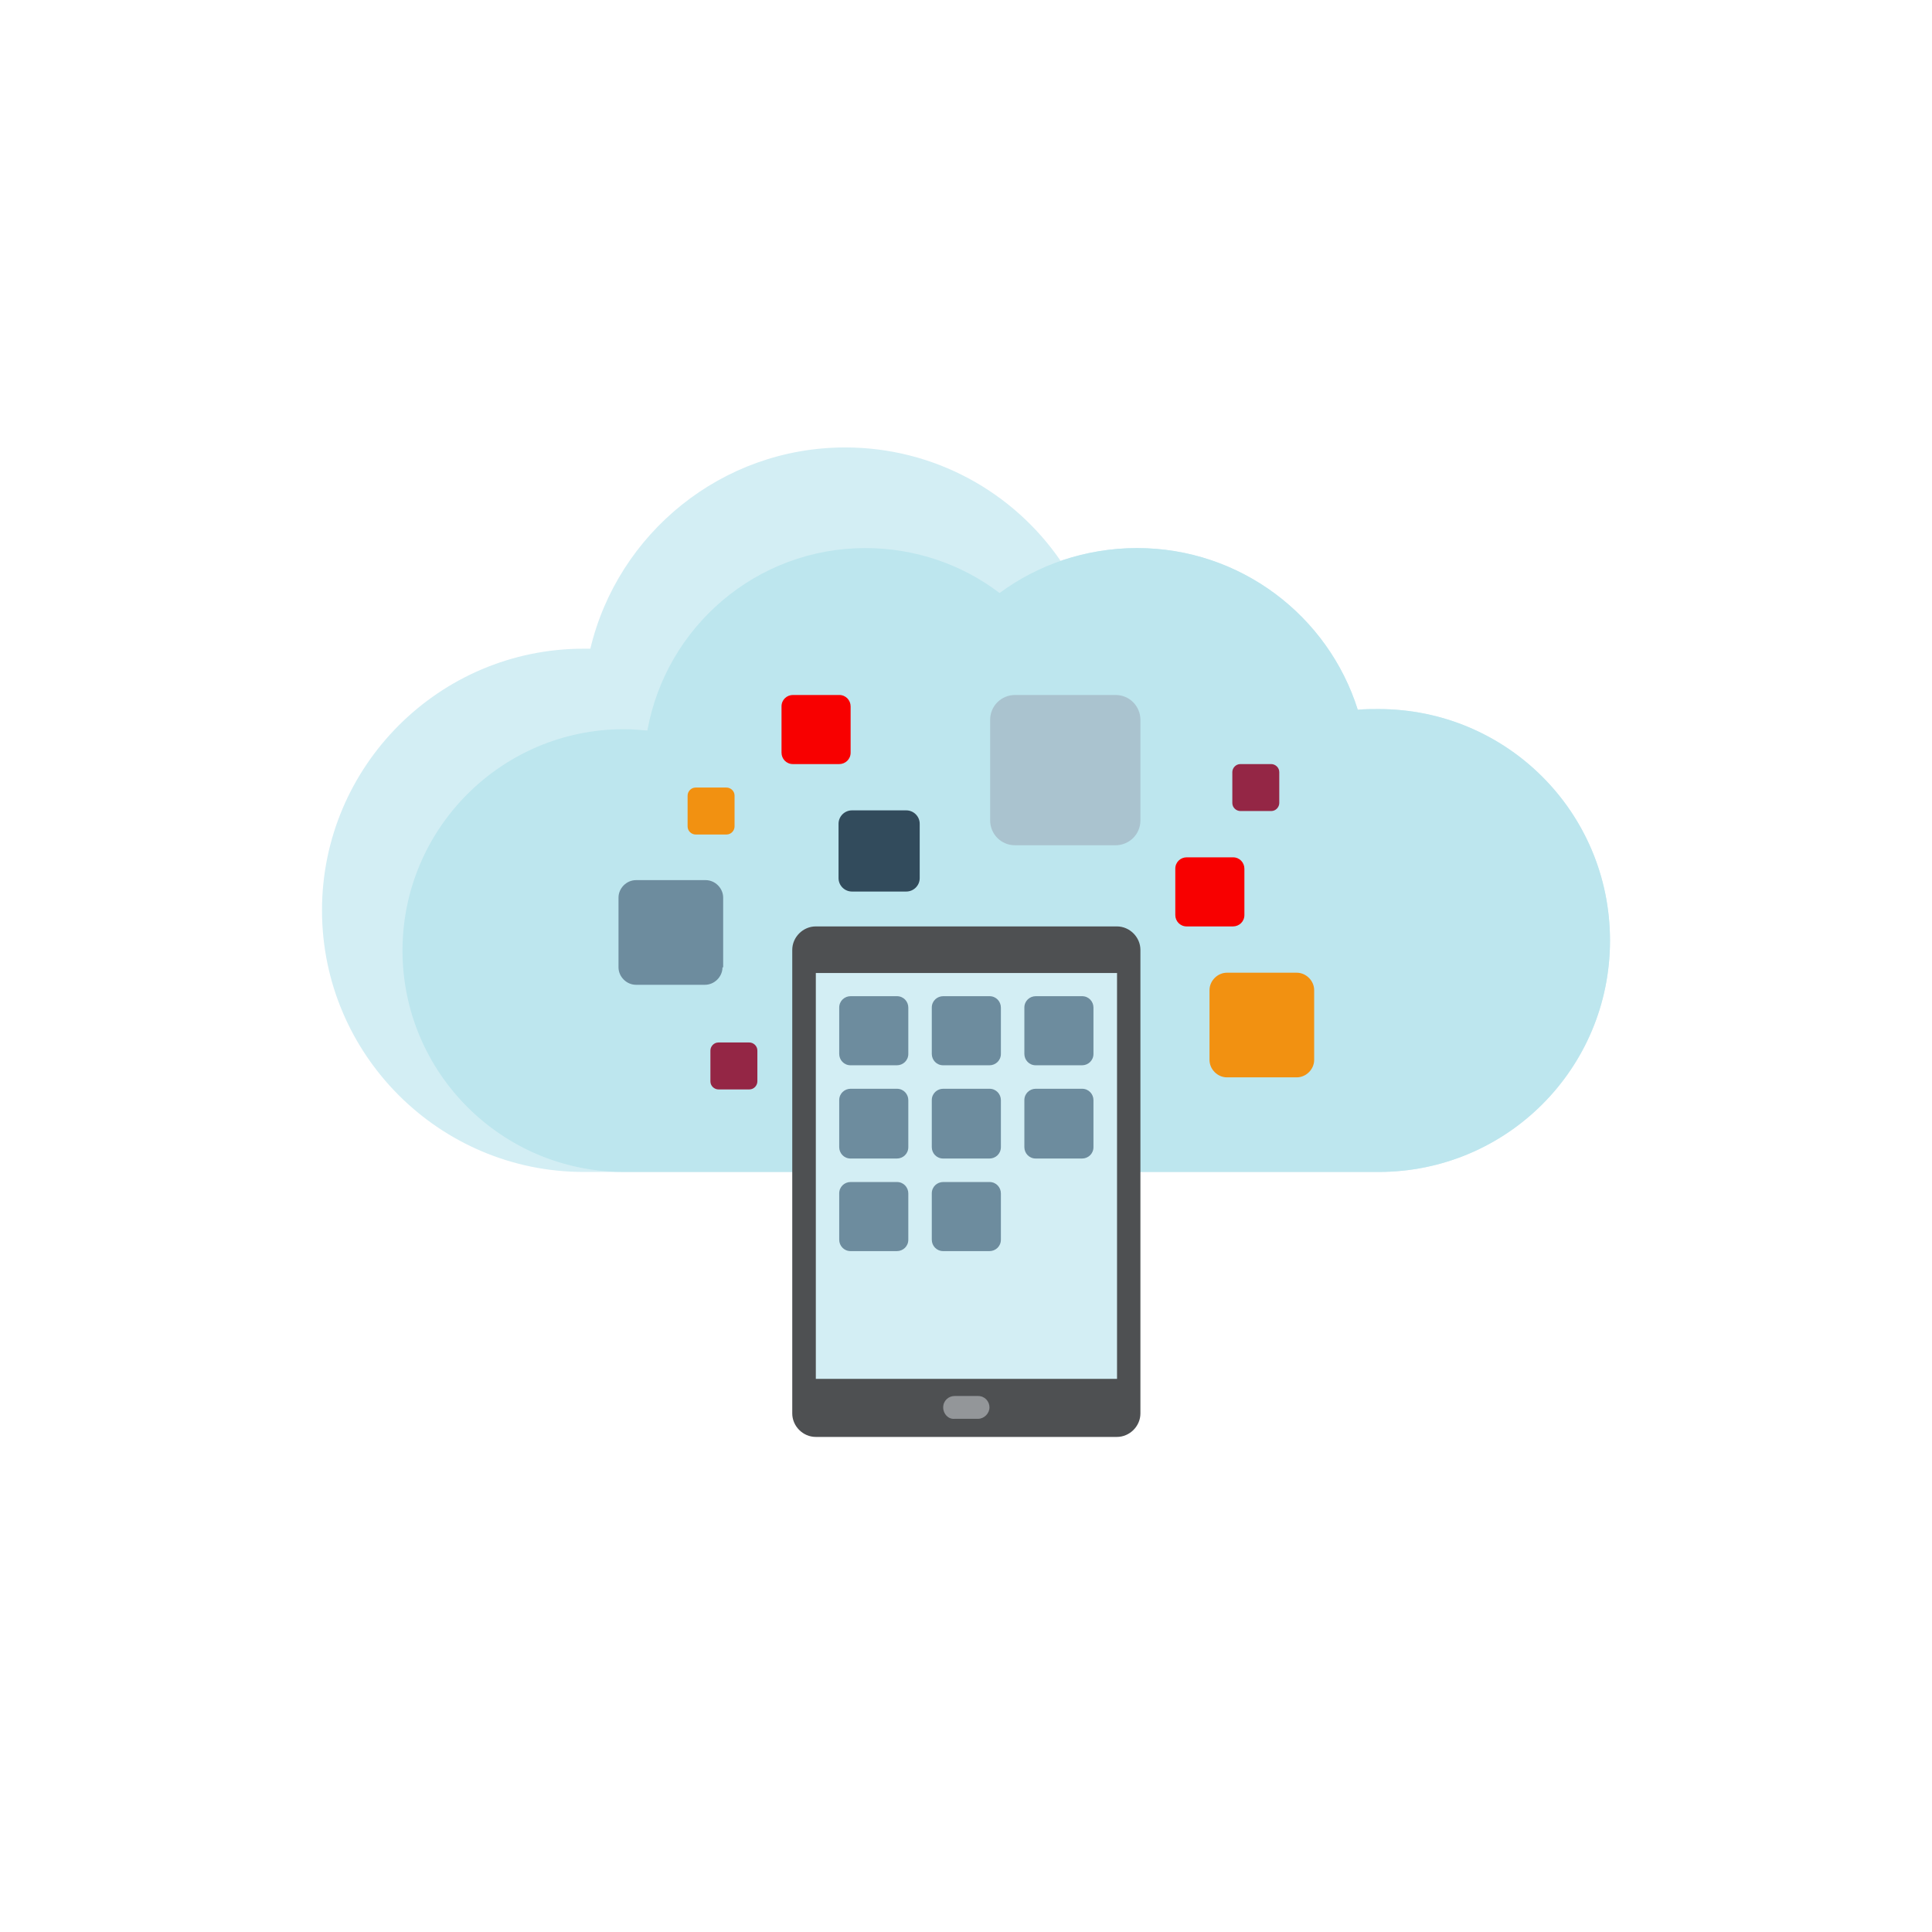 <?xml version="1.0" encoding="utf-8"?>
<!-- Generator: Adobe Illustrator 19.2.1, SVG Export Plug-In . SVG Version: 6.00 Build 0)  -->
<svg version="1.1" id="ICONS" xmlns="http://www.w3.org/2000/svg" xmlns:xlink="http://www.w3.org/1999/xlink" x="0px" y="0px"
	 viewBox="0 0 288 288" style="enable-background:new 0 0 288 288;" xml:space="preserve">
<style type="text/css">
	.st0{fill:none;}
	.st1{fill:#D3EEF4;}
	.st2{fill:#BDE6EE;}
	.st3{fill:#65879A;}
	.st4{fill:#4E5052;}
	.st5{fill:#939699;}
	.st6{fill:#AAC3CF;}
	.st7{fill:#324B5C;}
	.st8{fill:#F80000;}
	.st9{fill:#942645;}
	.st10{fill:#F29111;}
	.st11{fill:#6D8C9E;}
</style>
<g>
	<rect class="st0" width="288" height="288"/>
	<g>
		<path class="st1" d="M205.5,105.7c-1,0-2.1,0-3.1,0.1c-4.4-14-17.5-24.1-32.9-24.1c-4,0-7.8,0.7-11.4,1.9
			c-7-10.2-18.8-16.9-32.1-16.9c-18.4,0-33.9,12.8-38,30c-0.3,0-0.7,0-1,0c-21.5,0-39,17.5-39,39c0,21.5,17.5,39,39,39h118.5
			c19.1,0,34.5-15.4,34.5-34.5S224.6,105.7,205.5,105.7z"/>
		<path class="st2" d="M205.5,105.7c-1,0-2.1,0-3.1,0.1c-4.4-14-17.5-24.1-32.9-24.1c-7.7,0-14.8,2.5-20.5,6.7
			c-5.5-4.2-12.5-6.7-20-6.7c-16.2,0-29.7,11.7-32.5,27.2c-1.2-0.1-2.3-0.2-3.5-0.2c-18.2,0-33,14.8-33,33s14.8,33,33,33h112.5
			c19.1,0,34.5-15.4,34.5-34.5S224.6,105.7,205.5,105.7z"/>
	</g>
	<g>
		<g>
			<path class="st3" d="M135.4,157.1c0,1-0.8,1.7-1.7,1.7h-6.9c-1,0-1.7-0.8-1.7-1.7v-6.9c0-1,0.8-1.7,1.7-1.7h6.9
				c1,0,1.7,0.8,1.7,1.7V157.1z"/>
		</g>
		<g>
			<path class="st3" d="M149.2,157.1c0,1-0.8,1.7-1.7,1.7h-6.9c-1,0-1.7-0.8-1.7-1.7v-6.9c0-1,0.8-1.7,1.7-1.7h6.9
				c1,0,1.7,0.8,1.7,1.7V157.1z"/>
		</g>
		<g>
			<path class="st3" d="M163,157.1c0,1-0.8,1.7-1.7,1.7h-6.9c-1,0-1.7-0.8-1.7-1.7v-6.9c0-1,0.8-1.7,1.7-1.7h6.9
				c1,0,1.7,0.8,1.7,1.7V157.1z"/>
		</g>
		<g>
			<path class="st3" d="M135.4,171c0,1-0.8,1.7-1.7,1.7h-6.9c-1,0-1.7-0.8-1.7-1.7V164c0-1,0.8-1.7,1.7-1.7h6.9c1,0,1.7,0.8,1.7,1.7
				V171z"/>
		</g>
		<g>
			<path class="st3" d="M149.2,171c0,1-0.8,1.7-1.7,1.7h-6.9c-1,0-1.7-0.8-1.7-1.7V164c0-1,0.8-1.7,1.7-1.7h6.9c1,0,1.7,0.8,1.7,1.7
				V171z"/>
		</g>
		<g>
			<path class="st3" d="M163,171c0,1-0.8,1.7-1.7,1.7h-6.9c-1,0-1.7-0.8-1.7-1.7V164c0-1,0.8-1.7,1.7-1.7h6.9c1,0,1.7,0.8,1.7,1.7
				V171z"/>
		</g>
		<g>
			<path class="st3" d="M135.4,184.8c0,1-0.8,1.7-1.7,1.7h-6.9c-1,0-1.7-0.8-1.7-1.7v-6.9c0-1,0.8-1.7,1.7-1.7h6.9
				c1,0,1.7,0.8,1.7,1.7V184.8z"/>
		</g>
		<g>
			<path class="st3" d="M149.2,184.8c0,1-0.8,1.7-1.7,1.7h-6.9c-1,0-1.7-0.8-1.7-1.7v-6.9c0-1,0.8-1.7,1.7-1.7h6.9
				c1,0,1.7,0.8,1.7,1.7V184.8z"/>
		</g>
	</g>
	<g>
		<g>
			<g>
				<path class="st4" d="M121.6,214.2c-1.9,0-3.5-1.6-3.5-3.5v-69.1c0-1.9,1.6-3.5,3.5-3.5h44.9c1.9,0,3.5,1.6,3.5,3.5v69.1
					c0,1.9-1.6,3.5-3.5,3.5H121.6z"/>
				<g>
					<path class="st5" d="M140.6,209.8c0-1,0.8-1.7,1.7-1.7h3.5c1,0,1.7,0.8,1.7,1.7s-0.8,1.7-1.7,1.7h-3.5
						C141.4,211.6,140.6,210.8,140.6,209.8z"/>
				</g>
			</g>
			<g>
				
					<rect x="113.8" y="152.8" transform="matrix(-8.988206e-11 1 -1 -8.988206e-11 319.314 31.245)" class="st1" width="60.5" height="44.9"/>
			</g>
			<path class="st6" d="M170,122.3c0,2.1-1.7,3.7-3.7,3.7h-15c-2.1,0-3.7-1.7-3.7-3.7v-15c0-2.1,1.7-3.7,3.7-3.7h15
				c2.1,0,3.7,1.7,3.7,3.7V122.3z"/>
			<path class="st7" d="M137.1,130.9c0,1.1-0.9,2-2,2H127c-1.1,0-2-0.9-2-2v-8.1c0-1.1,0.9-2,2-2h8.1c1.1,0,2,0.9,2,2V130.9z"/>
			<path class="st8" d="M185.5,136.4c0,1-0.8,1.7-1.7,1.7h-6.9c-1,0-1.7-0.8-1.7-1.7v-6.9c0-1,0.8-1.7,1.7-1.7h6.9
				c1,0,1.7,0.8,1.7,1.7V136.4z"/>
			<path class="st8" d="M126.8,112.2c0,1-0.8,1.7-1.7,1.7h-6.9c-1,0-1.7-0.8-1.7-1.7v-6.9c0-1,0.8-1.7,1.7-1.7h6.9
				c1,0,1.7,0.8,1.7,1.7V112.2z"/>
			<path class="st9" d="M112.9,161.2c0,0.6-0.5,1.2-1.2,1.2h-4.6c-0.6,0-1.2-0.5-1.2-1.2v-4.6c0-0.6,0.5-1.2,1.2-1.2h4.6
				c0.6,0,1.2,0.5,1.2,1.2V161.2z"/>
			<path class="st9" d="M190.7,119.7c0,0.6-0.5,1.2-1.2,1.2h-4.6c-0.6,0-1.2-0.5-1.2-1.2v-4.6c0-0.6,0.5-1.2,1.2-1.2h4.6
				c0.6,0,1.2,0.5,1.2,1.2V119.7z"/>
			<path class="st10" d="M109.5,123.2c0,0.6-0.5,1.2-1.2,1.2h-4.6c-0.6,0-1.2-0.5-1.2-1.2v-4.6c0-0.6,0.5-1.2,1.2-1.2h4.6
				c0.6,0,1.2,0.5,1.2,1.2V123.2z"/>
			<path class="st11" d="M107.7,144.2c0,1.4-1.2,2.6-2.6,2.6H94.8c-1.4,0-2.6-1.2-2.6-2.6v-10.4c0-1.4,1.2-2.6,2.6-2.6h10.4
				c1.4,0,2.6,1.2,2.6,2.6V144.2z"/>
			<g>
				<path class="st10" d="M195.9,158c0,1.4-1.2,2.6-2.6,2.6h-10.4c-1.4,0-2.6-1.2-2.6-2.6v-10.4c0-1.4,1.2-2.6,2.6-2.6h10.4
					c1.4,0,2.6,1.2,2.6,2.6V158z"/>
			</g>
			<g>
				<g>
					<path class="st11" d="M135.4,157.1c0,1-0.8,1.7-1.7,1.7h-6.9c-1,0-1.7-0.8-1.7-1.7v-6.9c0-1,0.8-1.7,1.7-1.7h6.9
						c1,0,1.7,0.8,1.7,1.7V157.1z"/>
				</g>
				<g>
					<path class="st11" d="M149.2,157.1c0,1-0.8,1.7-1.7,1.7h-6.9c-1,0-1.7-0.8-1.7-1.7v-6.9c0-1,0.8-1.7,1.7-1.7h6.9
						c1,0,1.7,0.8,1.7,1.7V157.1z"/>
				</g>
				<g>
					<path class="st11" d="M163,157.1c0,1-0.8,1.7-1.7,1.7h-6.9c-1,0-1.7-0.8-1.7-1.7v-6.9c0-1,0.8-1.7,1.7-1.7h6.9
						c1,0,1.7,0.8,1.7,1.7V157.1z"/>
				</g>
				<g>
					<path class="st11" d="M135.4,171c0,1-0.8,1.7-1.7,1.7h-6.9c-1,0-1.7-0.8-1.7-1.7V164c0-1,0.8-1.7,1.7-1.7h6.9
						c1,0,1.7,0.8,1.7,1.7V171z"/>
				</g>
				<g>
					<path class="st11" d="M149.2,171c0,1-0.8,1.7-1.7,1.7h-6.9c-1,0-1.7-0.8-1.7-1.7V164c0-1,0.8-1.7,1.7-1.7h6.9
						c1,0,1.7,0.8,1.7,1.7V171z"/>
				</g>
				<g>
					<path class="st11" d="M163,171c0,1-0.8,1.7-1.7,1.7h-6.9c-1,0-1.7-0.8-1.7-1.7V164c0-1,0.8-1.7,1.7-1.7h6.9
						c1,0,1.7,0.8,1.7,1.7V171z"/>
				</g>
				<g>
					<path class="st11" d="M135.4,184.8c0,1-0.8,1.7-1.7,1.7h-6.9c-1,0-1.7-0.8-1.7-1.7v-6.9c0-1,0.8-1.7,1.7-1.7h6.9
						c1,0,1.7,0.8,1.7,1.7V184.8z"/>
				</g>
				<g>
					<path class="st11" d="M149.2,184.8c0,1-0.8,1.7-1.7,1.7h-6.9c-1,0-1.7-0.8-1.7-1.7v-6.9c0-1,0.8-1.7,1.7-1.7h6.9
						c1,0,1.7,0.8,1.7,1.7V184.8z"/>
				</g>
			</g>
		</g>
	</g>
</g>
</svg>
